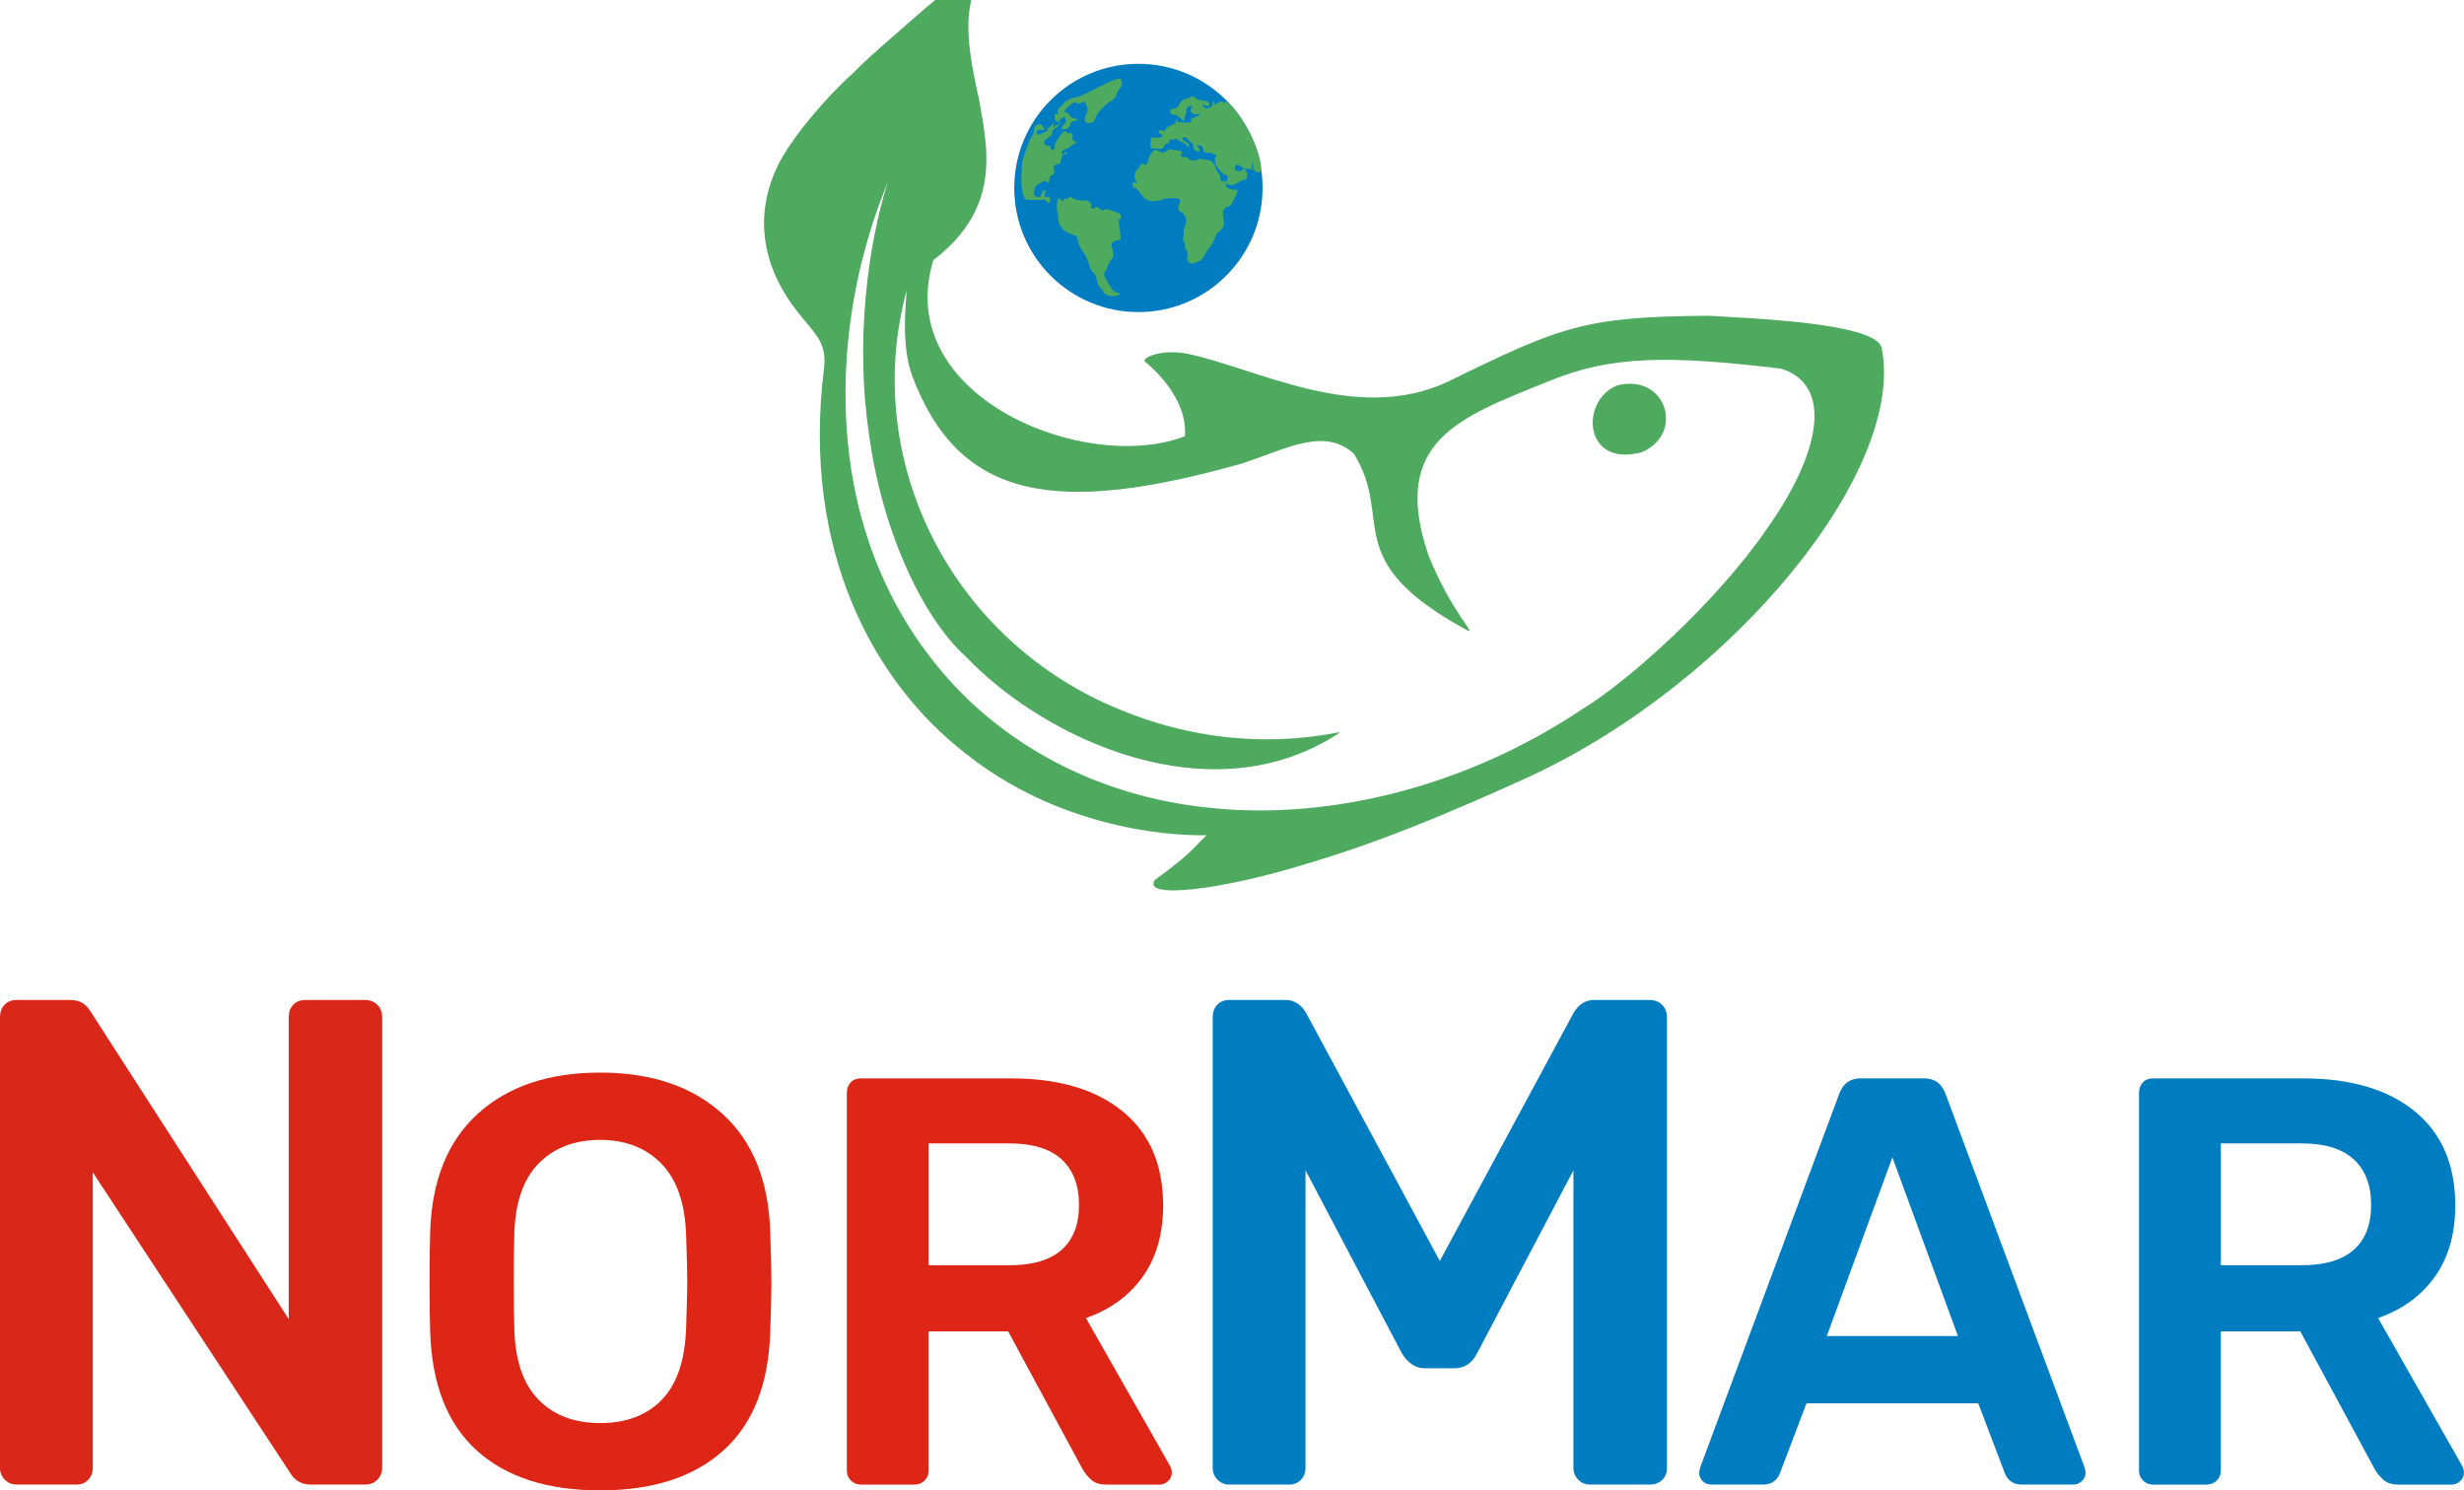 <?xml version="1.0" encoding="UTF-8"?>
<svg xmlns="http://www.w3.org/2000/svg" id="Layer_2" width="663.264" height="401.243" viewBox="0 0 663.264 401.243">
  <defs>
    <style>.cls-1{fill:#dd2615;}.cls-2{fill:#007dc1;}.cls-3{fill:#d92719;}.cls-4{fill:#4daa5e;}</style>
  </defs>
  <g id="Layer_1-2">
    <g>
      <path class="cls-1" d="M128.292,390.464c-7.916-7.186-12.082-17.859-12.498-32.024-.105-3.019-.156-7.444-.156-13.278,0-5.936,.051-10.412,.156-13.435,.415-13.85,4.686-24.472,12.81-31.868,8.123-7.393,19.11-11.092,32.962-11.092,13.747,0,24.706,3.699,32.883,11.092,8.175,7.396,12.471,18.019,12.888,31.868,.207,6.042,.312,10.521,.312,13.435,0,2.812-.105,7.24-.312,13.278-.417,14.165-4.608,24.839-12.575,32.024s-19.034,10.779-33.196,10.779c-14.27,0-25.361-3.594-33.274-10.779Zm49.833-13.591c4.062-4.164,6.249-10.569,6.561-19.214,.207-6.25,.312-10.467,.312-12.654,0-2.394-.105-6.612-.312-12.653-.312-8.538-2.553-14.919-6.717-19.137-4.167-4.218-9.634-6.327-16.403-6.327-6.873,0-12.395,2.109-16.559,6.327-4.167,4.218-6.354,10.599-6.561,19.137-.105,3.022-.156,7.239-.156,12.653,0,5.311,.051,9.529,.156,12.654,.207,8.54,2.368,14.918,6.483,19.136,4.113,4.218,9.659,6.327,16.637,6.327s12.497-2.082,16.559-6.249Z"></path>
      <path class="cls-1" d="M229.05,398.587c-.73-.728-1.093-1.613-1.093-2.655v-101.696c0-1.145,.336-2.082,1.015-2.812,.676-.728,1.586-1.094,2.734-1.094h40.46c12.81,0,22.832,2.969,30.071,8.904,7.238,5.936,10.857,14.372,10.857,25.307,0,7.604-1.824,13.982-5.467,19.137-3.648,5.156-8.748,8.881-15.31,11.17l22.652,39.835c.312,.625,.469,1.198,.469,1.719,0,.938-.34,1.718-1.016,2.343-.68,.625-1.434,.938-2.266,.938h-14.371c-1.668,0-2.969-.391-3.906-1.172-.937-.781-1.772-1.796-2.499-3.046l-19.996-37.023h-21.401v37.492c0,1.042-.366,1.928-1.094,2.655-.73,.731-1.667,1.094-2.812,1.094h-14.372c-1.042,0-1.928-.363-2.656-1.094Zm42.647-57.956c6.248,0,10.935-1.379,14.06-4.14,3.124-2.758,4.686-6.795,4.686-12.106s-1.562-9.398-4.686-12.263c-3.124-2.863-7.811-4.297-14.06-4.297h-21.714v32.806h21.714Z"></path>
    </g>
    <g>
      <path class="cls-2" d="M458.311,398.743c-.625-.625-.936-1.405-.936-2.343l.311-1.406,37.492-100.759c1.04-2.603,2.914-3.906,5.624-3.906h17.184c2.707,0,4.582,1.304,5.624,3.906l37.491,100.759,.312,1.406c0,.938-.339,1.718-1.015,2.343-.679,.625-1.434,.938-2.266,.938h-13.903c-2.187,0-3.697-.988-4.53-2.968l-7.186-18.902h-46.24l-7.186,18.902c-.835,1.98-2.344,2.968-4.53,2.968h-13.903c-.938,0-1.719-.312-2.344-.938Zm33.431-39.054h35.305l-17.652-48.114-17.652,48.114Z"></path>
      <path class="cls-2" d="M576.876,398.587c-.73-.728-1.094-1.613-1.094-2.655v-101.696c0-1.145,.337-2.082,1.016-2.812,.676-.728,1.587-1.094,2.733-1.094h40.46c12.81,0,22.832,2.969,30.072,8.904,7.237,5.936,10.856,14.372,10.856,25.307,0,7.604-1.823,13.982-5.467,19.137-3.647,5.156-8.748,8.881-15.31,11.17l22.651,39.835c.312,.625,.469,1.198,.469,1.719,0,.938-.34,1.718-1.016,2.343-.679,.625-1.433,.938-2.265,.938h-14.372c-1.667,0-2.969-.391-3.905-1.172-.938-.781-1.772-1.796-2.5-3.046l-19.995-37.023h-21.402v37.492c0,1.042-.366,1.928-1.093,2.655-.731,.731-1.667,1.094-2.812,1.094h-14.372c-1.042,0-1.928-.363-2.655-1.094Zm42.648-57.956c6.248,0,10.935-1.379,14.059-4.14,3.125-2.758,4.686-6.795,4.686-12.106s-1.562-9.398-4.686-12.263c-3.124-2.863-7.811-4.297-14.059-4.297h-21.715v32.806h21.715Z"></path>
    </g>
    <path class="cls-3" d="M1.305,398.377c-.871-.868-1.305-1.925-1.305-3.169v-121.334c0-1.366,.402-2.484,1.212-3.356,.807-.867,1.893-1.305,3.261-1.305h14.538c2.359,0,4.162,1.058,5.405,3.169l53.305,82.753v-81.262c0-1.366,.402-2.484,1.212-3.356,.807-.867,1.893-1.305,3.262-1.305h16.029c1.366,0,2.484,.438,3.354,1.305,.868,.871,1.305,1.989,1.305,3.356v121.148c0,1.368-.436,2.486-1.305,3.354-.871,.871-1.928,1.305-3.168,1.305h-14.724c-2.487,0-4.351-1.055-5.591-3.169l-53.119-80.889v79.584c0,1.244-.405,2.301-1.212,3.169-.81,.871-1.895,1.305-3.261,1.305H4.473c-1.243,0-2.3-.434-3.168-1.305Z"></path>
    <path class="cls-2" d="M327.743,398.377c-.871-.868-1.305-1.925-1.305-3.169v-121.334c0-1.366,.401-2.484,1.211-3.356,.807-.867,1.894-1.305,3.262-1.305h15.097c2.359,0,4.224,1.183,5.592,3.541l35.972,66.726,35.972-66.726c1.366-2.358,3.229-3.541,5.592-3.541h14.91c1.366,0,2.484,.438,3.356,1.305,.867,.871,1.305,1.989,1.305,3.356v121.334c0,1.369-.438,2.455-1.305,3.262-.871,.81-1.989,1.212-3.356,1.212h-16.028c-1.244,0-2.301-.434-3.169-1.305-.87-.868-1.305-1.925-1.305-3.169v-80.144l-25.907,49.204c-1.368,2.734-3.419,4.102-6.15,4.102h-7.828c-2.609,0-4.724-1.367-6.337-4.102l-25.907-49.204v80.144c0,1.244-.404,2.301-1.211,3.169-.81,.871-1.897,1.305-3.262,1.305h-16.029c-1.243,0-2.301-.434-3.168-1.305Z"></path>
    <g>
      <circle class="cls-2" cx="306.438" cy="50.603" r="33.42"></circle>
      <path class="cls-4" d="M284.823,29.32c.175-.289,.349-.204,.831-.665,.348-.333,.412-.525,.665-.831,.409-.496,.862-.742,1.33-.998,1.052-.573,1.744-.535,2.827-.831,.507-.139,.661-.231,2.827-1.33,2.765-1.404,3.676-1.844,3.99-1.995,3.273-1.573,3.94-1.642,4.323-1.33,.424,.346,.482,1.145,.333,1.663-.086,.3-.175,.271-.998,1.496-.12,.178-.385,.582-.499,1.164-0,.001,0-.001,0,0-.161,.825-1.33,1.496-1.33,1.496-1.208,.694-2.368,1.953-3.325,2.993-.984,1.069-.8,2.388-1.829,2.827-.681,.29-1.619,.21-1.912-.249-.209-.328-.057-.8,.166-1.496,.24-.749,.428-.799,.499-1.33,.074-.555-.064-1-.166-1.33-.189-.609-.327-1.052-.665-1.164-.461-.152-.726,.498-1.496,.499-.569,.001-.639-.353-1.164-.333-.166,.007-.344,.049-1.496,.998-.452,.372-1.268,1.06-1.18,1.446,.006,.027,.016,.051,.016,.051,.107,.259,.525,.219,.831,.333,.562,.209,.369,.796,.998,1.164,.329,.192,.437,.064,.998,.333,.229,.109,.695,.332,.665,.499-.044,.246-1.089-.077-1.663,.499-.393,.395-.152,.798-.665,1.33-.318,.33-.675,.449-.831,.499-.173,.056-.801,.257-.998,0-.182-.237,.108-.732,.166-.831,.288-.491,.831-.831,.831-.831,0,0,.065-1.308-.333-1.496-.495-.234-1.851,1.204-1.663,1.496,.117,.182,.838-.065,.831-.166-.009-.131-1.233,.117-1.663-.499-.151-.216-.156-.477-.166-.998-.006-.329-.015-.759,.166-.831,.215-.085,.506,.409,.665,.333,.21-.101-.29-.964,.083-1.58Z"></path>
      <path class="cls-4" d="M287.067,35.389c.197,.133,.283,.486,.166,.665-.003,.004-.017,.025-.042,.051-.165,.164-.449,.149-.457,.116-.018-.081,1.493-.498,1.496-.499,.354,.322,.466,.615,.499,.831,.065,.422-.157,.637,0,.998,.13,.3,.416,.457,.499,.499,.351,.176,.637,.076,.665,.166,.038,.119-.454,.342-.998,.665-1.121,.667-.946,.862-1.663,1.164-.598,.252-1.007,.237-1.33,.665-.068,.09-.233,.309-.166,.499,.134,.383,1.15,.473,1.33,.166,.092-.158-.013-.46-.166-.499-.3-.076-.888,.821-1.164,1.663-.27,.823-.122,1.229-.499,1.496-.251,.178-.405,.061-.998,.333-.358,.164-.588,.273-.665,.499-.079,.233,.085,.353,.166,.831,.03,.178,.089,.526,0,.831-.155,.529-.623,.483-.998,.998-.519,.713-.156,1.536-.499,1.663-.315,.116-.614-.577-1.164-.499-.232,.033-.228,.164-.831,.499-.355,.197-.389,.17-.665,.333-.322,.19-.615,.362-.831,.665-.205,.288-.248,.635-.333,1.33-.067,.546-.098,.822,0,.998,.298,.534,1.293,.682,1.663,.333,.164-.155,.062-.274,.333-.831,.201-.414,.364-.571,.499-.665,.055-.039,.374-.263,.499-.166,.119,.092-.04,.4-.166,1.164-.088,.529-.05,.616,0,.665,.194,.19,.582-.177,.998,0,.299,.127,.497,.485,.499,.831,.002,.374-.226,.804-.499,.831-.331,.033-.416-.559-.998-.831-.333-.156-.525-.064-1.33,0-.377,.03-.972,.02-2.162,0-1.426-.024-1.552-.086-1.663-.166-.447-.326-.603-.937-.831-1.829-.11-.431-.157-.762-.166-.831-.258-1.87-.166-3.658-.166-3.658,.128-2.507,.192-3.761,.499-4.822,.532-1.843,1.054-2.786,1.58-4.406,.068-.209,.673-1.41,.914-1.746,.035-.049,.203-.269,.315-.608,0,0,.009-.027,.018-.057,.143-.476,.054-.952,.166-1.33,.116-.389,.426-.613,.499-.665,.049-.035,.681-.476,1.33-.166,.472,.225,.619,.687,.665,.831,.032,.101,.17,.533,0,.665-.155,.12-.38-.153-.831-.166-.33-.01-.829,.118-.998,.499-.125,.282-.064,.69,.166,.831,.203,.125,.467-.003,.831-.166,1.424-.638,2.204-.841,2.162-.998-.031-.115-.453-.022-.499-.166-.055-.172,.53-.371,1.164-.998,.4-.396,.564-.71,.665-.665,.173,.077-.212,1.044,0,1.164,.142,.08,.448-.81,.998-.831,.26-.01,.665,.166,.665,.166-1.922,1.138-1.995,1.663-1.995,1.663-.04,.285,.092,.369,0,.665-.114,.366-.405,.526-.831,.831-.863,.618-1.294,.927-1.33,1.33-.037,.414,.303,.878,.665,.998,.32,.106,.831,0,.831,0l.499,1.164c.759-.231,.831-.333,.831-.333,.173-.243-.063-.472,0-.998,.027-.221,.129-.425,.333-.831,.249-.497,.492-.844,.831-1.33,.153-.219,.306-.428,.499-.665,.405-.497,.573-.61,.665-.665,.172-.103,.572-.342,.831-.166Z"></path>
      <path class="cls-4" d="M284.989,53.43c-.385,.119-.44,.952-.499,1.829-.025,.377-.046,.71,0,1.164,.072,.71,.209,.759,.333,1.496,.156,.933-.026,1.087,.166,1.829,.041,.159,.176,.64,.499,1.164,.158,.256,.739,1.137,1.829,1.663,.142,.069,.76,.323,1.995,.831,.136,.056,.333,.137,.499,.333,.256,.302,.218,.621,.333,1.164,.038,.18,.136,.453,.333,.998,.529,1.468,1.394,2.015,2.162,3.824,.296,.698,.499,1.33,.499,1.33,.323,1.005,.308,1.335,.665,1.829,.336,.464,.473,.345,.831,.831,.378,.513,.506,1.026,.665,1.663,.225,.902,.142,1.226,.499,1.663,.164,.201,.231,.193,.499,.499,.385,.439,.532,.782,.665,.998,.559,.906,1.832,1.135,1.995,1.164,1.169,.209,2.49-.269,2.494-.665,.003-.25-.988-.075-1.829-.831-.149-.134-.35-.451-.748-1.081-.783-1.24-1.05-1.765-1.164-1.995-.349-.705-.523-1.063-.499-1.33,.054-.601,.481-.645,.831-1.663,.14-.408,.13-.571,.333-.998,.077-.162,.163-.316,.499-.831,.608-.932,.595-.838,.665-.998,.239-.546,.141-1.073,0-1.829-.198-1.059-.486-1.219-.333-1.663,.215-.62,.993-.93,1.164-.998,.633-.252,.926-.06,1.164-.333,.167-.191,.096-.369,0-1.496-.094-1.098-.052-1.224-.166-1.829-.087-.463-.13-.487-.166-.831-.055-.529,.016-.764-.166-.998-.193-.248-.511-.291-.499-.333,.019-.063,.674,.25,.998,0,.293-.227,.294-.901,0-1.33-.227-.332-.479-.295-1.496-.665-1.098-.399-1.368-.647-1.995-.665-.378-.011-.692-.02-.998,.166-.137,.083-.2,.161-.333,.166-.214,.008-.318-.184-.665-.499-.36-.327-.584-.53-.831-.499-.207,.026-.21,.188-.499,.333-.318,.159-.808,.211-.998,0-.199-.221,.125-.512,0-.998-.139-.54-.722-.888-1.164-.998-.249-.061-.276-.003-.831,0-.311,.002-.936,.002-1.663-.166-.673-.156-1.01-.234-1.33-.499-.193-.159-.284-.3-.499-.333-.27-.042-.357,.146-.831,.333-.553,.217-.754,.088-.998,.333-.228,.229-.197,.488-.333,.499-.182,.015-.235-.454-.665-.665-.107-.053-.265-.13-.416-.083Z"></path>
      <path class="cls-4" d="M328.552,27.325c-.667,.182-.998,.499-.998,.499-.26,.249-.392,.534-.499,.499-.097-.032-.031-.281-.166-.665-.082-.232-.24-.519-.333-.499-.087,.019-.042,.297-.166,.831-.057,.246-.085,.368-.166,.499-.179,.289-.462,.411-.665,.499-.299,.129-.619,.275-.998,.166-.064-.018-.371-.113-.582-.416-.168-.241-.264-.599-.166-.665,.125-.085,.408,.42,.998,.499,.094,.013,.485,.065,.665-.166,.141-.182,.1-.473,0-.665-.22-.424-.808-.535-1.496-.665-.218-.041-.348-.052-.998-.166-.413-.073-.52-.096-.665-.166-.283-.137-.3-.251-.665-.499-.32-.216-.48-.325-.665-.333-.357-.015-.457,.282-.998,.499-.369,.148-.409,.045-.831,.166-.196,.056-.854,.27-1.33,.831-.412,.485-.22,.678-.665,1.164-.172,.187-.492,.537-.998,.665-.492,.125-.768-.059-.998,.166-.209,.206-.177,.553-.166,.665,.006,.067,.041,.443,.333,.665,.119,.091,.247,.117,.499,.166,.617,.12,.795-.012,.998,.166,.059,.051,.111,.121,.333,.333,0,0,.064,.061,.123,.115,.244,.225,.517,.409,.709,.55,.533,.392,.555,.531,.665,.499,.201-.058,.075-.512,.333-1.33,.156-.497,.281-.578,.333-.998,.059-.476-.078-.568,0-.831,.214-.723,1.536-1.033,1.663-.831,.088,.14-.47,.41-.499,.998-.018,.372,.18,.789,.499,.998,.441,.289,1.134,.193,1.33,.166,.245-.034,.426-.093,.499,0,.081,.104,.001,.361-.166,.499-.247,.203-.482-.024-.831,.166-.28,.152-.498,.498-.499,.499-.447-.246-.603-.225-.665-.166-.131,.123,.133,.436,0,.831-.071,.209-.258,.459-.499,.499-.244,.04-.339-.17-.665-.166-.229,.003-.238,.107-.499,.166-.418,.095-.544-.139-1.164-.166-.434-.019-.486,.091-.665,0-.435-.221-.393-1.005-.499-.998-.103,.007-.161,.756-.166,.826-0,.004-0,.004-0,.005-.022,.283-.257,.501-.499,.665-.423,.287-.664,.274-1.164,.499-.427,.192-.64,.29-.831,.499-.366,.399-.232,.698-.499,.831-.39,.194-.807-.38-1.33-.166-.032,.013-.3,.127-.333,.333-.037,.233,.247,.462,.499,.665,.424,.342,.662,.362,.665,.499,.004,.216-.588,.416-.998,.499-.779,.158-1.497,.016-1.496,0,.001-.011,.331,.016,.333,0,.002-.02-.517-.209-.831,0-.272,.181-.297,.6-.333,1.164-.021,.342,.02,.379,0,.998-.013,.418-.033,.431,0,.499,.151,.308,.653,.229,1.995,.333,.845,.065,.955,.12,1.164,0,.474-.273,.294-.784,.831-1.164,.431-.305,.804-.158,.998-.499,.152-.267-.012-.471,.166-.665,.152-.166,.373-.129,.831-.166,.705-.057,.704-.209,.998-.166,.39,.057,.387,.282,.998,.665,.471,.295,.581,.229,1.33,.665,.145,.084,.555,.328,.665,.665,.053,.162,.053,.323,.053,.323,0,.202-.062,.339-.053,.342,.02,.007,.272-.669,.333-.831,.019-.347-.076-.547-.166-.665-.261-.342-.657-.234-1.164-.665-.166-.141-.34-.293-.333-.499,.008-.238,.255-.465,.499-.499,.07-.01,.266-.02,.831,.499,.612,.561,.566,.741,.998,.998,.266,.158,.401,.159,.499,.333,.146,.258-.042,.445,0,.831,.066,.6,.61,.962,.665,.998,.27,.174,.79,.376,.998,.166,.198-.2,.04-.699-.166-.998-.239-.347-.526-.398-.499-.499,.044-.163,.857-.253,1.33,.166,.212,.188,.309,.436,.333,.499,.138,.372,.01,.581,.166,.831,.115,.184,.298,.255,.499,.333,.691,.267,.989-.078,1.663,.166,.252,.091,.213,.14,.665,.333,.455,.194,.627,.201,.665,.333,.068,.234-.428,.371-.499,.831-.041,.269,.114,.315,.166,.831,.041,.409-.053,.406,0,.665,.052,.252,.155,.319,.665,.998,.336,.447,.323,.459,.499,.665,.064,.075,.323,.374,.665,.665,.887,.756,1.31,.591,1.496,.998,.289,.629-.623,1.245-.333,1.829,.233,.469,1.051,.536,1.496,.499,.537-.045,.759-.262,1.496-.665,1.672-.913,2.216-.719,2.494-1.33,.311-.683-.098-1.523-.166-1.663-.062-.127-.323-.834-.644-.832-.009,0-.018,.001-.021,.001-.242,.02-.321,.328-.499,.499-.192,.184-.464,.177-.831,.166-.354-.01-.797-.022-.998-.333-.186-.288-.056-.667,0-.831,.058-.169,.139-.406,.333-.499,.267-.128,.584,.097,.998,.333,.709,.404,1.407,.801,2.162,.831,.732,.029,1.268-.297,1.33-.166,.047,.099-.213,.379-.333,.333-.28-.108,.194-2.011,.333-1.995,.126,.014-.305,1.587,.499,2.328,.35,.322,.995,.544,1.33,.333,1.127-.711-.591-7.01-3.242-11.556-3.492-5.986-5.487-7.815-6.235-7.399-.045,.025,.771,1.582,2.744,5.071,2.162,3.824,2.317,5.362,2.827,7.316,.446,1.709,1.663,2.827,2.078,2.91,.367,.073-1.625-4.311-4.656-10.475,0,0-2.608-5.305-4.074-4.905Z"></path>
      <path class="cls-4" d="M318.077,40.793c.24,.392-.408,1.028-.166,1.33,.115,.143,.292,.038,.998,.166,.175,.032,.42,.076,.665,.166,.556,.204,.514,.473,.998,.665,.487,.194,.953,.108,1.081,.083,.091-.018,.095-.026,.499-.166,.673-.235,1.013-.351,1.164-.333,.364,.046,.363,.261,.831,.333,.265,.041,.278-.026,.665,0,.416,.028,.721,.128,.831,.166,.174,.061,.426,.149,.665,.333,.249,.191,.412,.43,.665,.998,.369,.829,.26,.854,.499,1.33,.428,.854,.802,.815,.998,1.496,.181,.632-.082,.869,.166,1.164,.399,.475,1.279,.097,1.496,.499,.158,.292-.27,.559-.166,.998,.162,.681,1.412,.949,1.663,.998,.886,.171,1.302-.092,1.496,.166,.178,.236-.057,.606-.665,1.829-.961,1.935-1.003,2.278-1.496,2.494-.382,.167-.733,.127-1.164,.499-.103,.089-.34,.312-.499,.665-.181,.401-.162,.745,0,1.995,.163,1.259,.19,1.264,.166,1.496-.022,.216-.121,.97-.665,1.663-.477,.607-.703,.411-1.164,.998-.321,.409-.235,.535-.831,1.829-.218,.472-.326,.709-.499,.998-.373,.626-.536,.681-.998,1.33-.447,.63-.366,.679-.998,1.663-.408,.635-.611,.952-.831,1.164-.605,.582-1.258,.804-1.829,.998-.672,.228-.914,.185-.998,.166-.656-.143-.982-.799-.998-.831-.335-.7,.192-1.011,0-1.995-.168-.863-.614-.83-.665-1.663-.023-.371,.045-.715-.166-1.164-.142-.301-.225-.259-.333-.499-.232-.516,.092-.849,.166-1.829,.049-.647-.081-.642,0-1.164,.103-.66,.336-.831,.499-1.33,.292-.897,.106-2.09-.499-2.827-.547-.665-1.064-.504-1.33-1.164-.135-.335-.231-.944,0-1.496,.147-.352,.35-.497,.333-.831-.013-.243-.137-.5-.333-.665-.297-.252-.632-.187-1.663-.166-.927,.018-.782-.032-1.164,0-.816,.068-1.119,.267-1.995,.499-.852,.225-1.428,.378-2.162,.333-.361-.022-1.45-.089-2.328-.831-.242-.204-.605-.691-1.33-1.663-.369-.494-.57-.793-.998-.998-.31-.148-.494-.129-.665-.333-.279-.332-.276-.958,0-1.164,.317-.237,.874,.171,.998,0,.107-.147-.295-.459-.499-.998-.338-.891,.084-1.822,.166-1.995,.34-.71,.671-.566,1.164-1.496,.186-.351,.263-.605,.499-.665,.365-.093,.604,.408,.998,.333,.339-.065,.526-.505,.665-.831,.239-.562,.092-.74,.333-1.33,.141-.348,.311-.578,.499-.831,.426-.577,.655-.886,.998-.998,.691-.224,1.013,.627,1.995,.665,.938,.036,.97-.727,2.162-.831,.694-.06,.621,.204,2.162,.333,.485,.041,.785,.039,.914,.249Z"></path>
    </g>
    <g>
      <path class="cls-4" d="M506.495,93.621c-1.675-6.933-37.277-7.963-46.622-8.622-33.186,.283-39.408,2.695-70.188,17.794-24.646,11.493-51.217-3.665-70.468-7.651-7.657-1.184-11.862,1.464-11.057,2.179,1.558,1.26,11.603,9.609,10.805,20.122-26.839,10.369-78.932-10.732-67.724-47.399,18.081-13.908,14.767-29.369,12.373-42.907-3.02-13.641-5.119-25.359,.937-34.166,3.518-5.862-7.312,1.939-20.188,13.351-21.73,18.955-18.701,16.164-21.575,33.263-.437,3.184,8.668-5.18,7.82-9.066-.642-3.411,3.963-6.974,4.817-13.094,1.258-6.122-17.504,12.454-24.712,24.651-7.448,13.007-6.371,26.441,1.4,38.325,5.849,8.829,10.714,10.403,9.699,18.722-6.163,49.359,13.647,84.766,37.95,103.599,24.309,19.496,53.11,22.417,65.067,22.128-3.078,2.741-3.735,4.714-13.916,12-3.852,5.35,18.108,2.889,42.231-4.739,24.254-7.163,50.67-19.494,58.748-23.115,55.208-25.703,101.29-82.735,94.604-115.375Zm-80.491,97.245c-31.912,21.375-68.566,29.79-99.414,26.709-31.161-2.879-56.516-17.254-72.956-36.652-34.296-40.333-29.744-95.739-14.668-131.778-5.254,16.373-8.828,42.521-5.055,67.635,3.298,25.064,13.942,49.095,26.168,60.092,21.127,22.121,65.954,43.173,100.478,20.428,1.988-1.29-24.901,7.791-58.636-6.065-45.681-18.344-70.321-67.115-57.86-113.089-.156,3.317-1.58,14.555,1.449,22.959,12.761,34.011,39.342,37.618,88.854,23.671,12.365-4.151,22.267-9.768,30.093-2.593,11.018,17.844-4.405,28.478,30.362,47.438,2.989,1.472-3.951-4.346-10.346-20.239-10.318-30.598,8.281-37.02,32.175-46.649,17.024-7.103,32.528-7.077,62.838-3.479,14.272,4.534,10.346,23.134-3.897,43.16-13.645,19.905-37.608,41.237-49.584,48.454Z"></path>
      <path class="cls-4" d="M435.332,103.752c-10.148,4.059-9.111,22.346,6.673,17.969,11.643-5.122,6.407-21.304-6.673-17.969Z"></path>
    </g>
  </g>
</svg>
